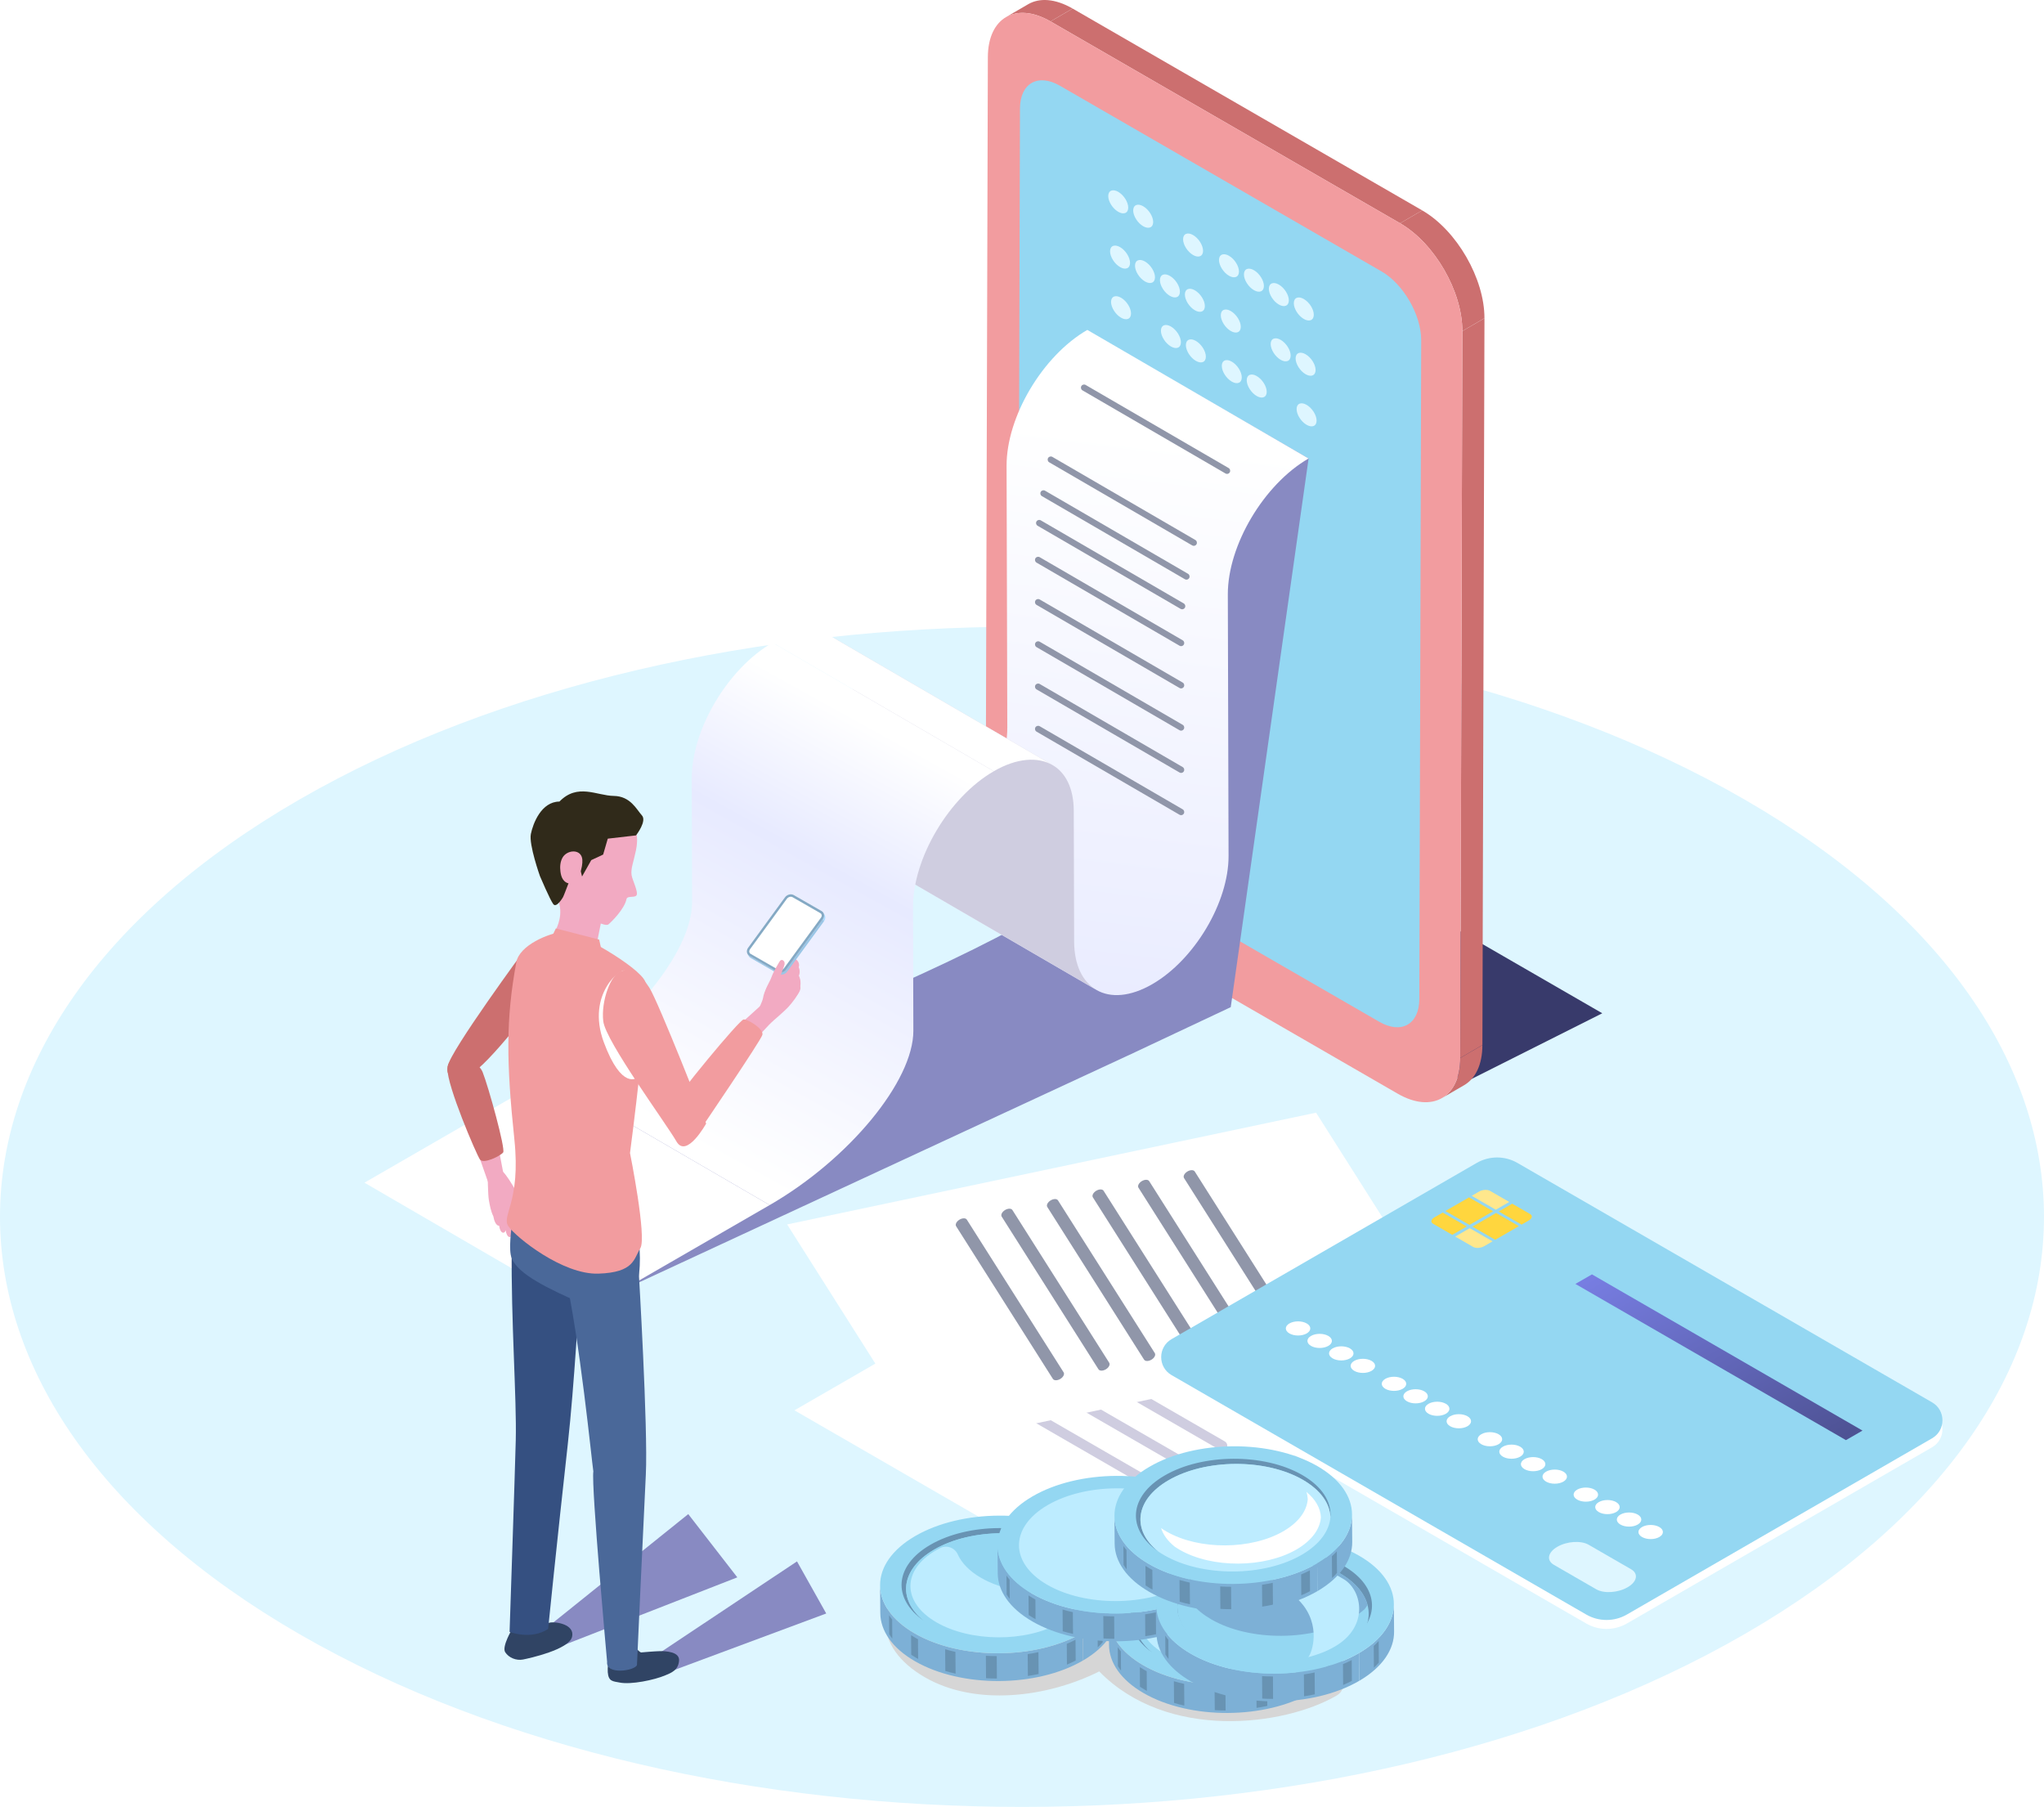 <?xml version="1.0" encoding="UTF-8"?>
<svg xmlns="http://www.w3.org/2000/svg" xmlns:xlink="http://www.w3.org/1999/xlink" viewBox="0 0 1110.89 981.98">
  <defs>
    <style>
      .cls-1 {
        fill: #888ac2;
      }

      .cls-1, .cls-2 {
        mix-blend-mode: multiply;
      }

      .cls-3 {
        fill: #94d7f2;
      }

      .cls-4 {
        fill: #9096a9;
      }

      .cls-5 {
        fill: #ffd63e;
      }

      .cls-6 {
        fill: #f29c9f;
      }

      .cls-7 {
        fill: #aadbff;
      }

      .cls-8 {
        fill: url(#linear-gradient-2);
      }

      .cls-9 {
        fill: #304464;
      }

      .cls-10 {
        mask: url(#mask-1);
      }

      .cls-11 {
        filter: url(#luminosity-invert-3);
      }

      .cls-12 {
        fill: #355081;
      }

      .cls-2 {
        fill: #d6d6d6;
      }

      .cls-13 {
        fill: #fff;
      }

      .cls-14 {
        mask: url(#mask);
      }

      .cls-15 {
        fill: #9ac6e6;
      }

      .cls-16 {
        filter: url(#luminosity-invert-noclip);
      }

      .cls-17 {
        fill: url(#linear-gradient-4);
      }

      .cls-18 {
        mask: url(#mask-2);
      }

      .cls-19 {
        fill: #cfcde0;
      }

      .cls-20 {
        fill: #4a6899;
      }

      .cls-21 {
        fill: url(#linear-gradient-3);
      }

      .cls-22 {
        fill: #383a6b;
      }

      .cls-23 {
        fill: url(#linear-gradient-5);
      }

      .cls-24 {
        fill: #302a1a;
      }

      .cls-25 {
        isolation: isolate;
      }

      .cls-26 {
        fill: #7db0d6;
      }

      .cls-27 {
        fill: #6893b3;
      }

      .cls-28 {
        fill: url(#linear-gradient-7);
      }

      .cls-29 {
        fill: url(#linear-gradient-6);
      }

      .cls-30 {
        fill: #cc6f6f;
      }

      .cls-31 {
        fill: #def6ff;
      }

      .cls-32 {
        fill: #84a9c4;
      }

      .cls-33 {
        filter: url(#luminosity-invert-2);
      }

      .cls-34 {
        filter: url(#luminosity-invert);
      }

      .cls-35 {
        fill: url(#linear-gradient);
      }

      .cls-36 {
        fill: #bdecff;
      }

      .cls-37 {
        fill: #f2aac2;
      }

      .cls-38 {
        mask: url(#mask-3);
      }

      .cls-39 {
        fill: #ffe78c;
      }
    </style>
    <filter id="luminosity-invert-noclip" x="472.3" y="406.14" width="451.44" height="253.22" color-interpolation-filters="sRGB" filterUnits="userSpaceOnUse">
      <feColorMatrix result="cm" values="-1 0 0 0 1 0 -1 0 0 1 0 0 -1 0 1 0 0 0 1 0"/>
      <feFlood flood-color="#fff" result="bg"/>
      <feBlend in="cm" in2="bg"/>
    </filter>
    <linearGradient id="linear-gradient" x1="743.88" y1="454.63" x2="652.15" y2="607.51" gradientUnits="userSpaceOnUse">
      <stop offset=".17" stop-color="#fff"/>
      <stop offset="1" stop-color="#000"/>
    </linearGradient>
    <mask id="mask" x="472.3" y="406.14" width="451.44" height="253.22" maskUnits="userSpaceOnUse">
      <g class="cls-16">
        <polygon class="cls-35" points="923.74 562.55 756.11 659.35 472.3 499.6 652.86 406.14 923.74 562.55"/>
      </g>
    </mask>
    <filter id="luminosity-invert" x="236.54" y="171.55" width="488.22" height="554.01" color-interpolation-filters="sRGB" filterUnits="userSpaceOnUse">
      <feColorMatrix result="cm" values="-1 0 0 0 1 0 -1 0 0 1 0 0 -1 0 1 0 0 0 1 0"/>
    </filter>
    <linearGradient id="linear-gradient-2" x1="321.94" y1="692.47" x2="734.5" y2="293.39" xlink:href="#linear-gradient"/>
    <mask id="mask-1" x="236.54" y="171.55" width="488.22" height="554.01" maskUnits="userSpaceOnUse">
      <g class="cls-34">
        <path class="cls-8" d="M721.07,571.3l-424.22,154.27-60.31-104.1s340.04-113.72,340.17-150.7l9.89-299.22,138.16,70.97-3.52,199.17c-.27,77.27-.16,129.6-.16,129.6Z"/>
      </g>
    </mask>
    <linearGradient id="linear-gradient-3" x1="608.34" y1="235.42" x2="567.93" y2="569.95" gradientUnits="userSpaceOnUse">
      <stop offset="0" stop-color="#fff"/>
      <stop offset="1" stop-color="#e7eaff"/>
    </linearGradient>
    <linearGradient id="linear-gradient-4" x1="484.78" y1="400.61" x2="365.65" y2="615.74" gradientUnits="userSpaceOnUse">
      <stop offset="0" stop-color="#fff"/>
      <stop offset=".32" stop-color="#e7eaff"/>
      <stop offset="1" stop-color="#fff"/>
    </linearGradient>
    <filter id="luminosity-invert-2" x="240.17" y="786.12" width="207.22" height="119.17" color-interpolation-filters="sRGB" filterUnits="userSpaceOnUse">
      <feColorMatrix result="cm" values="-1 0 0 0 1 0 -1 0 0 1 0 0 -1 0 1 0 0 0 1 0"/>
    </filter>
    <linearGradient id="linear-gradient-5" x1="3374.69" y1="4557.21" x2="3276.29" y2="4721.22" gradientTransform="translate(4819.94 4391.31) rotate(-87.28) scale(1 -1)" gradientUnits="userSpaceOnUse">
      <stop offset=".34" stop-color="#fff"/>
      <stop offset=".9" stop-color="#000"/>
    </linearGradient>
    <mask id="mask-2" x="240.17" y="786.12" width="207.22" height="119.17" maskUnits="userSpaceOnUse">
      <g class="cls-33">
        <polygon class="cls-23" points="240.17 858.32 292.44 905.29 447.4 839.91 392.19 786.12 240.17 858.32"/>
      </g>
    </mask>
    <filter id="luminosity-invert-3" x="298.15" y="802.47" width="207.22" height="119.17" color-interpolation-filters="sRGB" filterUnits="userSpaceOnUse">
      <feColorMatrix result="cm" values="-1 0 0 0 1 0 -1 0 0 1 0 0 -1 0 1 0 0 0 1 0"/>
    </filter>
    <linearGradient id="linear-gradient-6" x1="3361.11" y1="4498.52" x2="3262.71" y2="4662.53" xlink:href="#linear-gradient-5"/>
    <mask id="mask-3" x="298.15" y="802.47" width="207.22" height="119.17" maskUnits="userSpaceOnUse">
      <g class="cls-11">
        <polygon class="cls-29" points="298.15 874.67 350.41 921.64 505.37 856.26 450.16 802.47 298.15 874.67"/>
      </g>
    </mask>
    <linearGradient id="linear-gradient-7" x1="1381.21" y1="1840.78" x2="1528.24" y2="1840.78" gradientTransform="translate(1320.28 -1165.21) rotate(30) scale(1.15 1) skewX(-26.56)" gradientUnits="userSpaceOnUse">
      <stop offset="0" stop-color="#787ee3"/>
      <stop offset="1" stop-color="#4e5294"/>
    </linearGradient>
  </defs>
  <g class="cls-25">
    <g id="_レイヤー_2" data-name="レイヤー 2">
      <g id="Layer_1" data-name="Layer 1">
        <g>
          <path class="cls-31" d="M948.2,434.53c216.91,125.24,216.91,328.28,0,453.52-216.91,125.24-568.6,125.24-785.52,0-216.91-125.24-216.91-328.28,0-453.52s568.6-125.24,785.52,0Z"/>
          <g>
            <g>
              <polygon class="cls-13" points="805.42 732.23 648.23 641.48 431.77 766.45 588.96 857.2 805.42 732.23"/>
              <g>
                <path class="cls-19" d="M627.01,809.91c.93,0,1.83-.48,2.33-1.34.74-1.29.3-2.93-.98-3.67l-108.2-62.47c-1.28-.76-2.92-.3-3.67.98-.74,1.29-.3,2.93.98,3.67l108.2,62.47c.42.25.88.36,1.34.36Z"/>
                <path class="cls-19" d="M645.66,799.13c.93,0,1.83-.48,2.33-1.34.74-1.29.3-2.93-.98-3.67l-108.2-62.46c-1.28-.76-2.93-.3-3.67.98-.74,1.29-.3,2.93.98,3.67l108.2,62.46c.42.25.88.36,1.34.36Z"/>
                <path class="cls-19" d="M664.32,788.36c.93,0,1.83-.48,2.33-1.34.74-1.29.3-2.93-.98-3.67l-108.2-62.46c-1.28-.75-2.93-.3-3.67.98-.74,1.29-.3,2.93.98,3.67l108.2,62.46c.42.25.88.36,1.34.36Z"/>
                <path class="cls-19" d="M682.97,777.59c.93,0,1.83-.48,2.33-1.34.74-1.29.3-2.93-.98-3.67l-108.2-62.46c-1.28-.76-2.92-.3-3.67.98-.74,1.29-.3,2.93.98,3.67l108.2,62.46c.42.25.88.36,1.34.36Z"/>
                <path class="cls-19" d="M701.63,766.83c.93,0,1.83-.48,2.33-1.34.74-1.29.3-2.93-.98-3.67l-108.2-62.47c-1.28-.75-2.93-.3-3.67.98-.74,1.29-.3,2.93.98,3.67l108.2,62.47c.42.25.88.36,1.34.36Z"/>
                <path class="cls-19" d="M720.28,756.06c.93,0,1.83-.48,2.33-1.34.74-1.29.3-2.93-.98-3.67l-108.2-62.47c-1.28-.76-2.93-.3-3.67.98-.74,1.29-.3,2.93.98,3.67l108.2,62.47c.42.25.88.36,1.34.36Z"/>
              </g>
            </g>
            <g>
              <polygon class="cls-13" points="791.67 725.22 715.27 604.69 427.8 665.43 504.2 785.96 791.67 725.22"/>
              <g>
                <path class="cls-4" d="M573.2,750.03c.84.23,2.01,0,3.09-.65,1.61-.99,2.41-2.58,1.78-3.57l-52.59-82.96c-.61-1-2.43-.99-4.05,0-1.61.99-2.41,2.58-1.78,3.57l52.59,82.96c.2.33.54.54.95.65Z"/>
                <path class="cls-4" d="M597.97,744.8c.84.23,2.01,0,3.09-.65,1.61-.99,2.41-2.58,1.78-3.57l-52.59-82.96c-.61-.99-2.43-.99-4.05,0-1.61.99-2.41,2.58-1.78,3.57l52.59,82.96c.2.33.54.54.95.65Z"/>
                <path class="cls-4" d="M622.75,739.56c.84.23,2.01,0,3.09-.65,1.61-.99,2.41-2.58,1.78-3.57l-52.59-82.96c-.61-1-2.43-.99-4.05,0-1.61.99-2.41,2.58-1.78,3.57l52.59,82.96c.2.33.54.54.95.65Z"/>
                <path class="cls-4" d="M647.52,734.33c.84.23,2.01,0,3.09-.65,1.61-.99,2.41-2.58,1.78-3.57l-52.59-82.96c-.61-.99-2.43-.99-4.05,0-1.61.99-2.41,2.58-1.78,3.57l52.59,82.96c.2.33.54.54.95.65Z"/>
                <path class="cls-4" d="M672.3,729.09c.84.23,2.01,0,3.09-.65,1.61-.99,2.41-2.58,1.78-3.57l-52.59-82.96c-.61-.99-2.43-.99-4.05,0-1.61.99-2.41,2.58-1.78,3.57l52.59,82.96c.2.33.54.54.95.65Z"/>
                <path class="cls-4" d="M697.07,723.86c.84.23,2.01,0,3.09-.65,1.61-.99,2.41-2.58,1.78-3.57l-52.59-82.96c-.61-1-2.43-.99-4.05,0-1.61.99-2.41,2.58-1.78,3.57l52.59,82.96c.2.33.54.54.95.65Z"/>
              </g>
            </g>
          </g>
          <g>
            <g class="cls-14">
              <polygon class="cls-22" points="870.82 550.67 796.46 588.04 565.08 457.79 649.98 423.16 870.82 550.67"/>
            </g>
            <g>
              <g>
                <g>
                  <path class="cls-30" d="M795.77,589.73l-12.02,6.99c6.09-3.54,9.87-11.07,9.9-21.78l12.02-6.99c-.03,10.71-3.81,18.24-9.9,21.78Z"/>
                  <path class="cls-30" d="M546.79,9.28l12.02-6.99c6.17-3.59,14.72-3.08,24.15,2.36l-12.02,6.99c-9.43-5.44-17.98-5.95-24.15-2.36Z"/>
                  <polygon class="cls-30" points="794.76 179.93 806.79 172.94 805.67 567.95 793.64 574.94 794.76 179.93"/>
                  <polygon class="cls-30" points="570.94 11.64 582.96 4.65 772.96 114.34 760.93 121.33 570.94 11.64"/>
                  <path class="cls-30" d="M760.93,121.33l12.02-6.99c18.76,10.83,33.89,37.07,33.83,58.6l-12.02,6.99c.06-21.53-15.07-47.77-33.83-58.6Z"/>
                  <path class="cls-6" d="M760.93,121.33c18.76,10.83,33.89,37.07,33.83,58.6l-1.12,395.01c-.06,21.55-15.3,30.24-34.05,19.41l-106.41-61.44-83.58-48.26c-18.74-10.82-33.89-37.05-33.83-58.6l1.12-395.01c.06-21.53,15.32-30.22,34.05-19.41l189.99,109.69Z"/>
                </g>
                <path class="cls-3" d="M750.77,147.45c11.98,6.92,21.67,23.69,21.63,37.44l-1.01,358.03c-.04,13.74-9.79,19.3-21.77,12.38l-174.68-100.85c-11.98-6.92-21.64-23.68-21.61-37.42l1.01-358.03c.04-13.74,9.77-19.31,21.75-12.39l174.68,100.85Z"/>
              </g>
              <g class="cls-10">
                <path class="cls-1" d="M613.37,573.47l-293.95,136.39-58.8-84.09s332.58-119.94,332.7-155.15l2.03-288.34,115.86,66.89-42.31,298.17-55.52,26.14Z"/>
              </g>
              <g>
                <g>
                  <path class="cls-21" d="M711.2,249.17l-120.25-69.88c-24.29,14.02-43.97,47.17-43.89,73.89l.2,71.05.2,71.07h0c.07,25.18-18.54,56.44-41.48,69.69-11.9,6.87-22.66,7.57-30.27,3.15l120.25,69.88c7.61,4.42,18.37,3.72,30.27-3.15,22.94-13.24,41.55-44.5,41.48-69.69l-.2-71.07-.2-71.05c-.08-26.71,19.6-59.86,43.89-73.89Z"/>
                  <path class="cls-19" d="M583.78,511.67l-.2-71.07c-.03-12.13-4.4-20.67-11.47-24.78l-120.25-69.88c7.08,4.11,11.44,12.65,11.47,24.78l.2,71.07c.04,12.89,4.67,21.97,12.18,26.33l120.25,69.88c-7.51-4.36-12.14-13.44-12.18-26.33Z"/>
                  <g>
                    <path class="cls-13" d="M451.86,345.94l120.25,69.88c-8.06-4.68-19.43-3.95-31.99,3.3l-120.25-69.88c12.56-7.25,23.93-7.99,31.99-3.3Z"/>
                    <path class="cls-17" d="M540.12,419.13l-120.25-69.88c-24.29,14.02-43.99,47.16-43.91,73.87l.19,67.14c.08,27.34-34.96,69.86-78.09,94.76l120.25,69.88c43.14-24.9,78.17-67.42,78.09-94.76l-.19-67.14c-.08-26.71,19.62-59.85,43.91-73.87Z"/>
                    <polygon class="cls-13" points="318.33 712.62 198.08 642.74 298.06 585.02 418.3 654.9 318.33 712.62"/>
                  </g>
                </g>
                <g>
                  <path class="cls-4" d="M666.89,257.54c-.29,0-.59-.07-.86-.23l-77.71-45.16c-.82-.47-1.09-1.52-.62-2.33.47-.82,1.52-1.09,2.33-.62l77.71,45.16c.82.47,1.09,1.52.62,2.33-.32.54-.89.85-1.48.85Z"/>
                  <path class="cls-4" d="M648.81,296.64c-.29,0-.59-.08-.86-.23l-77.71-45.16c-.82-.47-1.09-1.52-.62-2.33.47-.82,1.52-1.09,2.33-.62l77.71,45.16c.82.47,1.09,1.52.62,2.33-.32.55-.89.85-1.48.85Z"/>
                  <path class="cls-4" d="M644.83,315.01c-.29,0-.59-.08-.86-.23l-77.71-45.16c-.82-.47-1.09-1.52-.62-2.33.47-.82,1.52-1.09,2.33-.62l77.71,45.16c.82.47,1.09,1.52.62,2.33-.32.54-.89.85-1.48.85Z"/>
                  <path class="cls-4" d="M642.5,331.12c-.29,0-.59-.08-.86-.23l-77.71-45.16c-.82-.47-1.09-1.52-.62-2.33.47-.82,1.52-1.09,2.33-.62l77.71,45.16c.82.47,1.09,1.52.62,2.33-.32.54-.89.85-1.48.85Z"/>
                  <path class="cls-4" d="M641.92,351.15c-.29,0-.59-.07-.86-.23l-77.71-45.16c-.82-.47-1.09-1.52-.62-2.33.47-.82,1.52-1.09,2.33-.62l77.71,45.16c.82.47,1.09,1.52.62,2.33-.32.55-.89.85-1.48.85Z"/>
                  <path class="cls-4" d="M641.92,374.12c-.29,0-.59-.07-.86-.23l-77.71-45.16c-.82-.47-1.09-1.52-.62-2.33.47-.82,1.52-1.09,2.33-.62l77.71,45.16c.82.47,1.09,1.52.62,2.33-.32.55-.89.85-1.48.85Z"/>
                  <path class="cls-4" d="M641.92,420.05c-.29,0-.59-.07-.86-.23l-77.71-45.16c-.82-.47-1.09-1.52-.62-2.33.47-.82,1.52-1.09,2.33-.62l77.71,45.16c.82.47,1.09,1.52.62,2.33-.32.55-.89.85-1.48.85Z"/>
                  <path class="cls-4" d="M641.92,397.08c-.29,0-.59-.07-.86-.23l-77.71-45.16c-.82-.47-1.09-1.52-.62-2.33.47-.82,1.52-1.09,2.33-.62l77.71,45.16c.82.47,1.09,1.52.62,2.33-.32.54-.89.85-1.48.85Z"/>
                  <path class="cls-4" d="M641.92,443.01c-.29,0-.59-.08-.86-.23l-77.71-45.16c-.82-.47-1.09-1.52-.62-2.33.47-.82,1.52-1.09,2.33-.62l77.71,45.16c.82.47,1.09,1.52.62,2.33-.32.55-.89.85-1.48.85Z"/>
                </g>
              </g>
              <g>
                <g>
                  <g>
                    <path class="cls-31" d="M674.89,205.1c0,3-2.43,4.02-5.43,2.29-3-1.73-5.43-5.56-5.43-8.56s2.43-4.02,5.43-2.29c3,1.73,5.43,5.56,5.43,8.56Z"/>
                    <path class="cls-31" d="M688.44,212.93c0,3-2.43,4.02-5.43,2.29-3-1.73-5.43-5.56-5.43-8.56s2.43-4.02,5.43-2.29c3,1.73,5.43,5.56,5.43,8.56Z"/>
                    <path class="cls-31" d="M715.55,228.58c0,3-2.43,4.02-5.43,2.29-3-1.73-5.43-5.56-5.43-8.56s2.43-4.02,5.43-2.29c3,1.73,5.43,5.56,5.43,8.56Z"/>
                  </g>
                  <g>
                    <path class="cls-31" d="M614.7,170.36c0,3-2.43,4.02-5.43,2.29-3-1.73-5.43-5.56-5.43-8.56s2.43-4.02,5.43-2.29c3,1.73,5.43,5.56,5.43,8.56Z"/>
                    <path class="cls-31" d="M641.81,186.01c0,3-2.43,4.02-5.43,2.29-3-1.73-5.43-5.56-5.43-8.56s2.43-4.02,5.43-2.29c3,1.73,5.43,5.56,5.43,8.56Z"/>
                    <path class="cls-31" d="M655.37,193.83c0,3-2.43,4.02-5.43,2.29-3-1.73-5.43-5.56-5.43-8.56s2.43-4.02,5.43-2.29c3,1.73,5.43,5.56,5.43,8.56Z"/>
                  </g>
                </g>
                <g>
                  <g>
                    <path class="cls-31" d="M674.35,177.6c0,3-2.43,4.02-5.43,2.29s-5.43-5.56-5.43-8.56,2.43-4.02,5.43-2.29,5.43,5.56,5.43,8.56Z"/>
                    <path class="cls-31" d="M701.46,193.25c0,3-2.43,4.02-5.43,2.29-3-1.73-5.43-5.56-5.43-8.56s2.43-4.02,5.43-2.29c3,1.73,5.43,5.56,5.43,8.56Z"/>
                    <path class="cls-31" d="M715.01,201.08c0,3-2.43,4.02-5.43,2.29-3-1.73-5.43-5.56-5.43-8.56s2.43-4.02,5.43-2.29c3,1.73,5.43,5.56,5.43,8.56Z"/>
                  </g>
                  <g>
                    <path class="cls-31" d="M614.17,142.86c0,3-2.43,4.02-5.43,2.29-3-1.73-5.43-5.56-5.43-8.56s2.43-4.02,5.43-2.29c3,1.73,5.43,5.56,5.43,8.56Z"/>
                    <path class="cls-31" d="M627.72,150.68c0,3-2.43,4.02-5.43,2.29-3-1.73-5.43-5.56-5.43-8.56s2.43-4.02,5.43-2.29c3,1.73,5.43,5.56,5.43,8.56Z"/>
                    <path class="cls-31" d="M641.27,158.51c0,3-2.43,4.02-5.43,2.29-3-1.73-5.43-5.56-5.43-8.56s2.43-4.02,5.43-2.29c3,1.73,5.43,5.56,5.43,8.56Z"/>
                    <path class="cls-31" d="M654.83,166.33c0,3-2.43,4.02-5.43,2.29-3-1.73-5.43-5.56-5.43-8.56s2.43-4.02,5.43-2.29c3,1.73,5.43,5.56,5.43,8.56Z"/>
                  </g>
                </g>
                <g>
                  <g>
                    <path class="cls-31" d="M673.37,147.57c0,3-2.43,4.02-5.43,2.29-3-1.73-5.43-5.56-5.43-8.56s2.43-4.02,5.43-2.29c3,1.73,5.43,5.56,5.43,8.56Z"/>
                    <path class="cls-31" d="M686.92,155.4c0,3-2.43,4.02-5.43,2.29-3-1.73-5.43-5.56-5.43-8.56s2.43-4.02,5.43-2.29c3,1.73,5.43,5.56,5.43,8.56Z"/>
                    <path class="cls-31" d="M700.47,163.22c0,3-2.43,4.02-5.43,2.29s-5.43-5.56-5.43-8.56,2.43-4.02,5.43-2.29c3,1.73,5.43,5.56,5.43,8.56Z"/>
                    <path class="cls-31" d="M714.03,171.05c0,3-2.43,4.02-5.43,2.29-3-1.73-5.43-5.56-5.43-8.56s2.43-4.02,5.43-2.29c3,1.73,5.43,5.56,5.43,8.56Z"/>
                  </g>
                  <g>
                    <path class="cls-31" d="M613.18,112.82c0,3-2.43,4.02-5.43,2.29-3-1.73-5.43-5.56-5.43-8.56s2.43-4.02,5.43-2.29c3,1.73,5.43,5.56,5.43,8.56Z"/>
                    <path class="cls-31" d="M626.74,120.65c0,3-2.43,4.02-5.43,2.29-3-1.73-5.43-5.56-5.43-8.56s2.43-4.02,5.43-2.29c3,1.73,5.43,5.56,5.43,8.56Z"/>
                    <path class="cls-31" d="M653.85,136.3c0,3-2.43,4.02-5.43,2.29-3-1.73-5.43-5.56-5.43-8.56s2.43-4.02,5.43-2.29c3,1.73,5.43,5.56,5.43,8.56Z"/>
                  </g>
                </g>
              </g>
            </g>
          </g>
          <g>
            <g class="cls-18">
              <polygon class="cls-1" points="300.51 881.92 291.49 899.85 400.72 857.22 374.06 822.85 300.51 881.92"/>
            </g>
            <g class="cls-38">
              <polygon class="cls-1" points="358.48 898.28 360.25 909.89 449.05 876.86 433.16 848.55 358.48 898.28"/>
            </g>
            <g>
              <g>
                <g>
                  <path class="cls-37" d="M265.11,638.2c.43-3.37,4.8-2.73,7.17-2.14,2.49.62,10.31,14.69,11.06,16.95,1.01,3.06,1.45,6.28,1.9,9.47.07.48.13,1.01-.12,1.43-.43.75-1.59.73-2.26.19-.09-.08-.18-.16-.26-.25.16,3.95-.28,9.08-.44,10.12-.33,2.2-2.75,2.38-3.61-1.2-.1-.44-.2-.96-.28-1.54-.28.69-.72,1.12-1.41,1.06-1.12-.28-1.77-1.86-2.03-3.71-.26.86-.73,1.42-1.51,1.35-1.14-.29-1.8-1.93-2.05-3.83-.06.01-.11.03-.18.03-1.49-.08-2.58-2.7-2.97-5.13-1.37-2.76-1.92-5.88-2.45-8.93-.47-2.69-.65-13.35-.58-13.88Z"/>
                  <path class="cls-37" d="M258.42,622.93l7.27,20.71c4.16.2,5.03-.33,8.46-2.99l-3.09-16.13-12.64-1.59Z"/>
                  <path class="cls-30" d="M262.35,582.76c3.15,7.95,12.5,41.73,11.11,43.55-1.39,1.82-10.74,6.54-12.64,3.78-1.9-2.75-17.97-40.11-17.63-49.38s16.02-5.9,19.16,2.05Z"/>
                </g>
                <path class="cls-30" d="M296.06,537.65c-5.03,7.7-35.67,47.38-41.78,46.13-6.11-1.25-12.25,3.92-10.95-4.33,1.3-8.25,42.15-63.76,42.15-63.76,0,0,13.5-1.56,19.17,3.45,5.67,5.02-3.56,10.8-8.59,18.5Z"/>
              </g>
              <g>
                <g>
                  <path class="cls-9" d="M298.71,881.85c-2.6.61-5.09,1.6-7.57,2.59-.21.08-12.78.85-12.78.85,0,0-5.72,9.53-3.81,12.58s6.07,4.73,9.72,4c3.54-.71,24.91-5.39,26.63-12.28,1.72-6.89-9.13-8.47-12.19-7.75Z"/>
                  <path class="cls-12" d="M278.12,678.56c-.43,38.96,2.73,81.5,2.19,104.11-.38,15.96-3.36,104.21-3.36,104.21,0,0,11.75,4.53,20.95-1.63,0,0,4.74-46.91,10.7-100.52,3.6-32.4,5.98-78.23,6.97-88.35.56-5.75-.51-14.21-2.5-23.26-5.71-26-34.73-14.58-34.95,5.44Z"/>
                </g>
                <g>
                  <path class="cls-9" d="M358.34,897.34c-2.2.03-9.03.6-10,.7-2.04-1.11-3.09-3.01-3.56-5.14-1.08-4.86-11.52.32-11.88,7.05-2.58,1.41-2.73,6.83-2.59,8.77.39,5.22,2.84,4.95,6.57,5.69,6.02,1.2,18.68-1.36,24.8-3.98,2.87-1.23,6.98-2.6,7.38-7.96.36-4.82-7.06-5.2-10.73-5.15Z"/>
                  <path class="cls-20" d="M306.88,691.48c8.31,36.59,14.66,102.19,15.6,108.16-1.23,7.86,7.48,103.5,7.48,103.5-.81,7.26,14.99,4.91,16.22,1.75,0,0,3.56-78.63,4.82-103.48,1.26-24.85-3.9-111.15-3.9-111.15,0,0-41.6-4.84-40.22,1.22Z"/>
                </g>
                <path class="cls-20" d="M278.12,683.86c3.66,8.62,18.6,16.06,40.96,25.81,0,0,25.56,4.18,28.25-17.62,2.68-21.8-7.21-46.61-7.21-46.61l-56.76-6.5s-8.89,36.3-5.23,44.92Z"/>
              </g>
              <g>
                <path class="cls-6" d="M280.61,522.92c1.72-9.21,17.44-15.8,25.84-16.66,6.73-.7,41.3,19.38,44.23,27.24,2.93,7.86-8.28,93.13-8.28,93.13,0,0,9.23,45.92,5.61,51.72-3.62,5.8-3.22,13.16-22.75,13.82-19.53.66-44.96-19.92-48.95-25.72-3.99-5.8,6.83-13.03,3.25-47.18-4.37-41.69-4.69-65.57,1.06-96.34Z"/>
                <g>
                  <g>
                    <path class="cls-37" d="M302.67,513.89s18.5,4.14,20.98,2.41l5.85-29.23-25.11-19.6s-2.01,16.77-.29,24.28c1.72,7.51-2.43,14.25-2.43,14.25l1,7.9Z"/>
                    <path class="cls-37" d="M343.25,475.52c-.48-3.67,1.05-6.91,2.39-13.42,1.33-6.5.9-12.48-5.32-19.77-6.23-7.29-21.91-7.77-31.18-5.34-8.06,2.12-18.47,7.11-11.61,31.61.88,3.16,6.84,3.53,10.64,9.36.67,1.03.8,8.6,2.87,13.66,2.07,5.06,8.58,7.14,8.58,7.14,0,0,9.28,5.03,11.01,3.64,1.73-1.4,8.78-8.39,9.87-13.8.39-1.93,4.37-.58,5.4-1.98,1.24-1.69-2.31-8.51-2.65-11.1Z"/>
                  </g>
                  <path class="cls-24" d="M345.59,454.01l-15.17,1.75c-.06,0-.11.05-.13.11l-2.46,8.47s-.04.08-.08.1l-6.35,2.97s-.05.04-.07.06l-4.99,8.87-2.14-8.74s-2.45,5.22-4.49,10.5c-.91,2.36-3.37,8.91-3.7,9.44-.02.04-3.52,6.12-5.29,3.84-1.76-2.28-7.26-15.24-7.26-15.24,0,0-6.1-17.14-4.94-22.89,1.16-5.74,5.67-17.54,15.47-17.63.03,0,.07-.02.1-.04,9.85-10.1,20.26-3.16,29.5-3.03,9.1.12,12.41,7.44,15.28,10.57,2.78,3.03-2.82,10.39-3.19,10.87-.03.03-.04.03-.08.03Z"/>
                  <path class="cls-37" d="M305.71,466.12c-1.28,2.27-1.45,5.02-1.11,7.6.2,1.52.57,3.06,1.44,4.31.88,1.26,2.34,2.19,3.86,2.09,4.71-.29,6.93-9.16,6.59-12.98-.53-5.95-8.26-5.48-10.79-1.02Z"/>
                </g>
                <path class="cls-6" d="M297.27,514.47s-.06,8.39,8.54,10.69c7.32,1.96,23.57,2.35,23.57,2.35l-3.74-16.88-23.54-6.06-4.83,9.9Z"/>
              </g>
              <g>
                <path class="cls-13" d="M346.3,585.65l-6.49-57.99c-1.64-2.44-21.43,12.26-11.67,38.69,9.77,26.43,18.15,19.3,18.15,19.3Z"/>
                <g>
                  <path class="cls-6" d="M352.93,536.79c4.97,7.77,30.85,73.81,30.85,73.81,0,0-10.66,19.32-16.16,9.69-5.51-9.63-38.44-54.34-39.75-65.28-1.31-10.93,4.13-25.8,9.84-27.32s10.26,1.33,15.23,9.1Z"/>
                  <g>
                    <g>
                      <path class="cls-37" d="M416.81,536.76c2.19-3.59,6.29-7.71,9.01-8.26s6.11-1.11,7.18.04c2.37,2.56,2.56,6.57,1.38,9.85-1.17,3.28-3.48,6.01-5.75,8.66-1.78,2.08-9.89,9.05-10.34,9.34-2.88,1.82-5.18-1.95-6.24-4.16-1.11-2.32,2.26-7.34,2.65-9.84.31-1.99,1.05-3.92,2.1-5.63Z"/>
                      <path class="cls-37" d="M430.77,521.32c1.91-1.15,4.96,2.46,2.74,5.41-2.04,2.71-5.5,5.71-7.1,5.71-2.24-.31-2.93-.91-2.64-1.94.69-2.51,5.65-8.36,7-9.18Z"/>
                      <path class="cls-37" d="M434.13,525.74c.83,1.72.79,5.06-1.7,6.68-2.51,1.63-4.79,1.86-2.98-1.99.83-1.08,3.13-6.93,4.68-4.69Z"/>
                      <path class="cls-37" d="M434.13,530.77c.83,1.72,1.23,4.27-1.26,5.89-2.51,1.63-4.79,1.86-2.98-1.99.83-1.08,2.69-6.14,4.24-3.9Z"/>
                      <path class="cls-37" d="M434.76,535.92c1.02,1.37-.85,4.47-2.76,6.32-1.92,1.86-3.88,2.46-2.96-1.23.54-1.09,3.97-6.78,5.72-5.08Z"/>
                    </g>
                    <path class="cls-37" d="M409.73,565.76l10.67-11.42c-2.51-3.34-2.79-6.84-7.04-7.79l-13.55,12.27,9.92,6.94Z"/>
                    <path class="cls-6" d="M363.68,602.97c4.12-7.52,38.21-48.86,40.51-48.96s11.07,5.17,10.16,8.4c-.91,3.23-34.44,52.55-34.44,52.55,0,0-20.35-4.47-16.23-11.99Z"/>
                    <g>
                      <g>
                        <g>
                          <path class="cls-7" d="M447.52,496.11l.65,1.11c.58.99.52,2.29-.3,3.41l-.65-1.11c.82-1.12.88-2.42.3-3.41Z"/>
                          <polygon class="cls-15" points="427.2 526.92 427.86 528.02 447.87 500.62 447.22 499.52 427.2 526.92"/>
                          <path class="cls-15" d="M406.3,518.5c.23.4.57.74,1.01.99h0s15.02,8.63,15.02,8.63c1.56.9,3.74.35,4.87-1.2l.65,1.11c-1.13,1.55-3.31,2.1-4.87,1.2l-15.02-8.63h0c-.44-.25-.78-.59-1.01-.99l-.65-1.11Z"/>
                        </g>
                        <path class="cls-32" d="M406.59,515.07c-1.13,1.55-.8,3.54.73,4.42l15.02,8.63c1.56.9,3.74.35,4.87-1.2l20.02-27.4c1.15-1.58.8-3.54-.76-4.43l-15.02-8.63c-1.53-.88-3.69-.36-4.84,1.22l-20.02,27.4Z"/>
                      </g>
                      <path class="cls-13" d="M424,527.24c.83,0,1.65-.42,2.14-1.09l20.02-27.4c.36-.49.5-1.04.39-1.53-.09-.42-.35-.77-.75-.99l-15.02-8.63c-.29-.17-.63-.25-1-.25-.82,0-1.64.42-2.14,1.11l-20.01,27.4c-.35.48-.49,1.05-.39,1.55.06.29.23.69.71.97l15.02,8.63c.29.17.64.26,1.02.26Z"/>
                    </g>
                    <path class="cls-37" d="M419.11,531.46c1.11-3.04,2.76-5.84,4.4-8.63.25-.42.53-.87.98-1.05.8-.32,1.7.41,1.89,1.26.19.84-.12,1.7-.42,2.51-1.61,4.28-3.21,8.56-4.82,12.84-.31.83-.79,2.12-1.84,2.18-.93.05-3.42.59-3.54-.18-.4-2.41,2.54-6.68,3.36-8.92Z"/>
                  </g>
                </g>
              </g>
            </g>
          </g>
          <g>
            <g>
              <path class="cls-13" d="M1050.06,786.53l-165.85,95.76c-6.85,3.95-15.29,3.95-22.13,0l-225.35-130.11c-7.52-4.34-7.52-15.2,0-19.55l165.85-95.76c6.85-3.95,15.29-3.95,22.13,0l225.35,130.11c7.52,4.34,7.52,15.2,0,19.55Z"/>
              <path class="cls-3" d="M1050.06,781.66l-165.85,95.76c-6.85,3.95-15.29,3.95-22.13,0l-225.35-130.11c-7.52-4.34-7.52-15.2,0-19.55l165.85-95.76c6.85-3.95,15.29-3.95,22.13,0l225.35,130.11c7.52,4.34,7.52,15.2,0,19.55Z"/>
            </g>
            <g>
              <path class="cls-5" d="M826.95,665.52l3.97-2.29c1.84-1.06,2.14-2.61.67-3.46l-9.73-5.62-7.3,4.22,12.4,7.16Z"/>
              <polygon class="cls-5" points="800.24 666.62 812.64 673.78 825.49 666.36 813.1 659.2 800.24 666.62"/>
              <path class="cls-39" d="M798.79,667.46l-7.89,4.56,9.73,5.62c1.47.85,4.16.68,6-.39l4.55-2.63-12.4-7.16Z"/>
              <path class="cls-39" d="M820.25,653.21l-10.42-6.02c-1.47-.85-4.16-.68-6,.39l-3.97,2.29,13.09,7.56,7.3-4.22Z"/>
              <polygon class="cls-5" points="811.49 658.27 798.4 650.72 785.55 658.14 798.64 665.69 811.49 658.27"/>
              <path class="cls-5" d="M784.09,658.98l-4.55,2.63c-1.84,1.06-2.14,2.61-.67,3.46l10.42,6.02,7.89-4.56-13.09-7.56Z"/>
            </g>
            <polygon class="cls-28" points="1003.25 782.65 856.21 697.76 865.21 692.57 1012.24 777.46 1003.25 782.65"/>
            <path class="cls-31" d="M867.57,863.72l-23.06-13.31c-4.17-2.41-3.32-6.8,1.9-9.81h0c5.22-3.01,12.82-3.5,16.99-1.1l23.06,13.31c4.17,2.41,3.32,6.8-1.9,9.81h0c-5.22,3.01-12.82,3.5-16.99,1.1Z"/>
            <g>
              <g>
                <path class="cls-13" d="M866.59,814.97c-2.6,1.5-6.8,1.5-9.4,0s-2.6-3.93,0-5.43,6.8-1.5,9.4,0,2.6,3.93,0,5.43Z"/>
                <path class="cls-13" d="M878.33,821.75c-2.6,1.5-6.8,1.5-9.4,0s-2.6-3.93,0-5.43,6.8-1.5,9.4,0,2.6,3.93,0,5.43Z"/>
                <path class="cls-13" d="M890.08,828.53c-2.6,1.5-6.8,1.5-9.4,0-2.6-1.5-2.6-3.93,0-5.43,2.6-1.5,6.8-1.5,9.4,0,2.6,1.5,2.6,3.93,0,5.43Z"/>
                <path class="cls-13" d="M901.82,835.3c-2.6,1.5-6.8,1.5-9.4,0-2.6-1.5-2.6-3.93,0-5.43,2.6-1.5,6.8-1.5,9.4,0,2.6,1.5,2.6,3.93,0,5.43Z"/>
              </g>
              <g>
                <path class="cls-13" d="M814.46,784.87c-2.6,1.5-6.8,1.5-9.4,0s-2.6-3.93,0-5.43,6.8-1.5,9.4,0c2.6,1.5,2.6,3.93,0,5.43Z"/>
                <path class="cls-13" d="M826.2,791.64c-2.6,1.5-6.8,1.5-9.4,0-2.6-1.5-2.6-3.93,0-5.43,2.6-1.5,6.8-1.5,9.4,0,2.6,1.5,2.6,3.93,0,5.43Z"/>
                <path class="cls-13" d="M837.94,798.42c-2.6,1.5-6.8,1.5-9.4,0-2.6-1.5-2.6-3.93,0-5.43,2.6-1.5,6.8-1.5,9.4,0,2.6,1.5,2.6,3.93,0,5.43Z"/>
                <path class="cls-13" d="M849.68,805.2c-2.6,1.5-6.8,1.5-9.4,0s-2.6-3.93,0-5.43,6.8-1.5,9.4,0,2.6,3.93,0,5.43Z"/>
              </g>
              <g>
                <path class="cls-13" d="M762.32,754.76c-2.6,1.5-6.8,1.5-9.4,0-2.6-1.5-2.6-3.93,0-5.43,2.6-1.5,6.8-1.5,9.4,0,2.6,1.5,2.6,3.93,0,5.43Z"/>
                <path class="cls-13" d="M774.06,761.54c-2.6,1.5-6.8,1.5-9.4,0s-2.6-3.93,0-5.43c2.6-1.5,6.8-1.5,9.4,0,2.6,1.5,2.6,3.93,0,5.43Z"/>
                <path class="cls-13" d="M785.8,768.32c-2.6,1.5-6.8,1.5-9.4,0-2.6-1.5-2.6-3.93,0-5.43,2.6-1.5,6.8-1.5,9.4,0,2.6,1.5,2.6,3.93,0,5.43Z"/>
                <path class="cls-13" d="M797.55,775.1c-2.6,1.5-6.8,1.5-9.4,0-2.6-1.5-2.6-3.93,0-5.43,2.6-1.5,6.8-1.5,9.4,0,2.6,1.5,2.6,3.93,0,5.43Z"/>
              </g>
              <g>
                <path class="cls-13" d="M710.18,724.66c-2.6,1.5-6.8,1.5-9.4,0-2.6-1.5-2.6-3.93,0-5.43,2.6-1.5,6.8-1.5,9.4,0s2.6,3.93,0,5.43Z"/>
                <path class="cls-13" d="M721.92,731.44c-2.6,1.5-6.8,1.5-9.4,0-2.6-1.5-2.6-3.93,0-5.43,2.6-1.5,6.8-1.5,9.4,0s2.6,3.93,0,5.43Z"/>
                <path class="cls-13" d="M733.67,738.22c-2.6,1.5-6.8,1.5-9.4,0-2.6-1.5-2.6-3.93,0-5.43,2.6-1.5,6.8-1.5,9.4,0,2.6,1.5,2.6,3.93,0,5.43Z"/>
                <path class="cls-13" d="M745.41,745c-2.6,1.5-6.8,1.5-9.4,0-2.6-1.5-2.6-3.93,0-5.43,2.6-1.5,6.8-1.5,9.4,0,2.6,1.5,2.6,3.93,0,5.43Z"/>
              </g>
            </g>
          </g>
          <g>
            <path class="cls-2" d="M626.05,818.9c-28.54-16.47-94.88,16.49-123.41,32.96-28.54,16.48-28.54,43.19,0,59.66,27.28,15.75,66.06,11.19,94.77-3.17,37.06,37.82,100.35,29.69,128.89,13.21,26.73-15.43-95.94-100.18-100.25-102.67Z"/>
            <g>
              <g>
                <g>
                  <path class="cls-26" d="M607.44,860.58l.12,15.09c.07,9.63-6.24,19.32-18.93,26.73l-.12-15.09c12.69-7.41,19-17.09,18.93-26.73Z"/>
                  <path class="cls-26" d="M478.43,876.67l-.12-15.09c.07,9.51,6.37,18.97,18.89,26.16,25.2,14.48,66.08,14.29,91.3-.43l.12,15.09c-25.22,14.73-66.1,14.92-91.3.43-12.52-7.19-18.81-16.66-18.89-26.16Z"/>
                  <g>
                    <path class="cls-27" d="M599.19,880.75c-.82.91-1.71,1.81-2.68,2.68l.09,11.84c.97-.9,1.87-1.83,2.68-2.78l-.09-11.74Z"/>
                    <path class="cls-27" d="M579.78,893.33l.09,11.3c1.64-.67,3.23-1.41,4.75-2.22l-.09-11.3c-1.52.8-3.11,1.54-4.75,2.22Z"/>
                    <path class="cls-27" d="M558.54,898.93l.09,11.88c1.97-.29,3.92-.65,5.84-1.07l-.09-11.88c-1.91.43-3.86.79-5.84,1.07Z"/>
                    <path class="cls-27" d="M541.62,900.02c-1.94,0-3.89-.06-5.81-.18l.09,12.19c1.93.12,3.88.18,5.82.18h.08l-.09-12.19h-.09Z"/>
                    <path class="cls-27" d="M513.68,896.31h0l.09,11.8c1.82.55,3.68,1.03,5.58,1.43l-.09-11.8c-1.9-.41-3.76-.89-5.58-1.44Z"/>
                    <path class="cls-27" d="M497.41,890.04c-.77-.45-1.52-.91-2.24-1.38l.08,10.65c.79.53,1.64,1.06,2.51,1.56.4.23.81.46,1.23.68l-.08-10.69c-.51-.27-1.01-.54-1.5-.83Z"/>
                    <path class="cls-27" d="M483.2,877.84l.08,10.26c.49.82,1.06,1.63,1.68,2.43l-.08-10.43c-.62-.74-1.18-1.49-1.68-2.26Z"/>
                  </g>
                </g>
                <g>
                  <path class="cls-3" d="M588.51,887.31c-25.22,14.73-66.1,14.92-91.3.43-25.2-14.48-25.18-38.15.04-52.88s66.1-14.94,91.3-.45c25.2,14.48,25.18,38.17-.04,52.9Z"/>
                  <path class="cls-3" d="M580.26,882.57c-20.66,12.06-54.15,12.22-74.8.36-20.64-11.86-20.63-31.25.03-43.32,20.66-12.06,54.15-12.24,74.8-.37,20.64,11.86,20.63,31.27-.03,43.33Z"/>
                  <path class="cls-27" d="M580.63,841.84c-20.17-11.59-52.87-11.43-73.05.36-18.12,10.58-19.97,26.95-5.57,38.56-17.13-11.99-15.95-29.81,3.49-41.15,20.64-12.06,54.15-12.23,74.79-.38,10.89,6.26,10.06,8.21.34,2.62Z"/>
                  <path class="cls-3" d="M595.71,862.13c-.54,7.4-5.7,14.74-15.46,20.44-20.67,12.06-54.15,12.21-74.79.36-1.23-.69-2.37-1.43-3.44-2.17-14.4-11.61-12.55-27.98,5.57-38.56,20.17-11.79,52.87-11.94,73.05-.36,9.73,5.59,14.76,12.9,15.07,20.29Z"/>
                  <path class="cls-36" d="M508.8,881.58c18.63,10.87,48.81,11.01,67.42.32,2.47-1.42,4.61-2.96,6.42-4.59,5.18-4.65,1.35-13.16-5.56-12.3-15.37,1.91-32.11-.65-44.09-7.63-6.22-3.63-10.37-8-12.44-12.61-1.64-3.64-5.96-5.28-9.53-3.48-.77.39-1.52.79-2.25,1.21-18.63,10.71-18.61,28.21.02,39.07Z"/>
                </g>
              </g>
              <g>
                <g>
                  <path class="cls-26" d="M731.75,877.94l.12,15.09c.07,9.63-6.24,19.31-18.93,26.73l-.12-15.09c12.69-7.41,19-17.09,18.93-26.73Z"/>
                  <path class="cls-26" d="M602.74,894.02l-.12-15.09c.07,9.51,6.37,18.97,18.89,26.16,25.2,14.48,66.08,14.29,91.3-.43l.12,15.09c-25.22,14.73-66.1,14.92-91.3.43-12.52-7.19-18.81-16.66-18.89-26.16Z"/>
                  <g>
                    <path class="cls-27" d="M723.49,898.1c-.82.91-1.71,1.81-2.68,2.68l.09,11.84c.97-.9,1.87-1.83,2.68-2.78l-.09-11.74Z"/>
                    <path class="cls-27" d="M704.09,910.68l.09,11.3c1.64-.67,3.23-1.41,4.75-2.22l-.09-11.3c-1.52.8-3.11,1.54-4.75,2.22Z"/>
                    <path class="cls-27" d="M682.84,916.28l.09,11.88c1.97-.29,3.92-.65,5.84-1.07l-.09-11.88c-1.91.43-3.86.79-5.84,1.07Z"/>
                    <path class="cls-27" d="M665.93,917.37c-1.94,0-3.89-.06-5.81-.18l.09,12.19c1.93.12,3.88.18,5.82.18h.08l-.09-12.19h-.09Z"/>
                    <path class="cls-27" d="M637.99,913.67h0l.09,11.8c1.82.55,3.68,1.03,5.58,1.44l-.09-11.8c-1.9-.41-3.76-.89-5.58-1.44Z"/>
                    <path class="cls-27" d="M621.72,907.4c-.77-.45-1.52-.91-2.24-1.38l.08,10.65c.79.53,1.64,1.06,2.51,1.56.4.23.81.46,1.23.68l-.08-10.69c-.51-.27-1.01-.54-1.5-.83Z"/>
                    <path class="cls-27" d="M607.5,895.2l.08,10.26c.49.82,1.06,1.63,1.68,2.43l-.08-10.43c-.62-.74-1.18-1.49-1.68-2.26Z"/>
                  </g>
                </g>
                <g>
                  <path class="cls-3" d="M712.82,904.66c-25.22,14.73-66.1,14.92-91.3.43-25.2-14.48-25.18-38.15.04-52.88,25.22-14.73,66.1-14.94,91.3-.45,25.2,14.48,25.18,38.17-.04,52.9Z"/>
                  <path class="cls-3" d="M704.57,899.92c-20.66,12.06-54.15,12.22-74.8.36-20.64-11.86-20.63-31.25.03-43.32,20.66-12.06,54.15-12.24,74.8-.37,20.64,11.86,20.63,31.27-.03,43.33Z"/>
                  <path class="cls-27" d="M704.94,859.19c-20.17-11.59-52.87-11.43-73.05.36-18.12,10.58-19.97,26.95-5.57,38.56-17.13-11.99-15.95-29.81,3.49-41.15,20.64-12.06,54.15-12.23,74.79-.38,10.89,6.26,10.06,8.21.34,2.62Z"/>
                  <path class="cls-3" d="M720.02,879.48c-.54,7.4-5.7,14.74-15.45,20.44-20.67,12.06-54.15,12.21-74.79.36-1.23-.69-2.37-1.43-3.44-2.17-14.4-11.61-12.55-27.98,5.57-38.56,20.17-11.79,52.87-11.94,73.05-.36,9.73,5.59,14.76,12.9,15.07,20.29Z"/>
                  <path class="cls-36" d="M633.1,898.93c18.63,10.87,48.81,11.01,67.42.32,2.47-1.42,4.61-2.96,6.42-4.59,5.18-4.65,1.35-13.16-5.56-12.3-15.37,1.91-32.11-.65-44.09-7.63-6.22-3.63-10.37-8-12.44-12.61-1.64-3.64-5.96-5.28-9.53-3.48-.77.39-1.52.79-2.25,1.21-18.63,10.71-18.61,28.21.02,39.07Z"/>
                </g>
              </g>
              <g>
                <g>
                  <path class="cls-26" d="M671.26,838.98l.12,15.09c.07,9.63-6.24,19.32-18.93,26.73l-.12-15.09c12.69-7.41,19-17.09,18.93-26.73Z"/>
                  <path class="cls-26" d="M542.26,855.07l-.12-15.09c.07,9.51,6.37,18.97,18.89,26.16,25.2,14.48,66.08,14.29,91.3-.43l.12,15.09c-25.22,14.73-66.1,14.92-91.3.43-12.52-7.19-18.82-16.66-18.89-26.16Z"/>
                  <g>
                    <path class="cls-27" d="M643.6,871.73l.09,11.3c1.64-.67,3.23-1.41,4.75-2.22l-.09-11.3c-1.52.8-3.11,1.54-4.75,2.22Z"/>
                    <path class="cls-27" d="M622.36,877.32l.09,11.88c1.97-.29,3.92-.65,5.84-1.07l-.09-11.88c-1.91.43-3.86.79-5.84,1.07Z"/>
                    <path class="cls-27" d="M605.44,878.42c-1.94,0-3.89-.06-5.81-.18l.09,12.19c1.93.12,3.88.18,5.82.18h.08l-.09-12.19h-.09Z"/>
                    <path class="cls-27" d="M577.5,874.71h0l.09,11.8c1.82.55,3.68,1.03,5.58,1.43l-.09-11.8c-1.9-.41-3.76-.89-5.58-1.44Z"/>
                    <path class="cls-27" d="M561.23,868.44c-.77-.45-1.52-.91-2.24-1.38l.08,10.65c.79.53,1.64,1.06,2.51,1.56.4.23.81.46,1.23.68l-.08-10.69c-.51-.27-1.01-.54-1.5-.83Z"/>
                    <path class="cls-27" d="M547.02,856.24l.08,10.26c.49.82,1.06,1.63,1.68,2.43l-.08-10.43c-.62-.74-1.18-1.49-1.68-2.26Z"/>
                  </g>
                </g>
                <g>
                  <path class="cls-3" d="M652.33,865.71c-25.22,14.73-66.1,14.92-91.3.43-25.2-14.48-25.18-38.15.04-52.88,25.22-14.73,66.1-14.94,91.3-.45,25.2,14.48,25.18,38.17-.04,52.9Z"/>
                  <path class="cls-36" d="M644.08,860.96c-20.66,12.06-54.15,12.22-74.8.36-20.65-11.86-20.63-31.25.03-43.32,20.66-12.06,54.15-12.24,74.8-.37,20.64,11.86,20.63,31.27-.03,43.33Z"/>
                </g>
              </g>
              <g>
                <g>
                  <path class="cls-26" d="M757.55,871.64l.12,15.09c.07,9.63-6.24,19.31-18.93,26.73l-.12-15.09c12.69-7.41,19-17.09,18.93-26.73Z"/>
                  <path class="cls-26" d="M628.54,887.73l-.12-15.09c.07,9.51,6.37,18.97,18.89,26.16,25.2,14.48,66.08,14.29,91.3-.43l.12,15.09c-25.22,14.73-66.1,14.92-91.3.43-12.52-7.19-18.81-16.66-18.89-26.16Z"/>
                  <g>
                    <path class="cls-27" d="M749.29,891.8c-.82.91-1.71,1.81-2.68,2.68l.09,11.84c.97-.9,1.87-1.83,2.68-2.78l-.09-11.74Z"/>
                    <path class="cls-27" d="M729.89,904.39l.09,11.3c1.64-.67,3.23-1.41,4.75-2.22l-.09-11.3c-1.52.8-3.11,1.54-4.75,2.22Z"/>
                    <path class="cls-27" d="M708.65,909.98l.09,11.88c1.97-.29,3.92-.65,5.84-1.07l-.09-11.88c-1.91.43-3.86.79-5.84,1.07Z"/>
                    <path class="cls-27" d="M691.73,911.08c-1.94,0-3.89-.06-5.81-.18l.09,12.19c1.93.12,3.88.18,5.82.18h.08l-.09-12.19h-.09Z"/>
                    <path class="cls-27" d="M633.31,888.9l.08,10.26c.49.82,1.06,1.63,1.68,2.43l-.08-10.43c-.62-.74-1.18-1.49-1.68-2.26Z"/>
                  </g>
                </g>
                <g>
                  <path class="cls-3" d="M738.62,898.36c-25.22,14.73-66.1,14.92-91.3.43-25.2-14.48-25.18-38.15.04-52.88,25.22-14.73,66.1-14.94,91.3-.45,25.2,14.48,25.18,38.17-.04,52.9Z"/>
                  <path class="cls-27" d="M737.25,889.18s-.09.09-.09.09c-2,1.74-4.31,3.44-7.01,5.01-20.65,12.07-54.14,12.24-74.79.39-16.07-9.28-19.65-23.09-10.67-34.41.04,0,.09,0,.09-.09,2.57-3.22,6.1-6.19,10.63-8.84,20.65-12.07,54.14-12.24,74.79-.35,17.9,10.28,20.26,26.27,7.06,38.2Z"/>
                  <path class="cls-3" d="M738.96,889.94c-.06.04-.1.08-.1.08-2.03,1.78-4.38,3.51-7.14,5.11-21,12.29-55.08,12.45-76.1.39-15.32-8.84-19.47-21.71-12.41-32.77.44-.75.98-1.49,1.56-2.24.04,0,.08,0,.08-.08,2.03-1.78,4.4-3.51,7.14-5.11,21-12.28,55.1-12.45,76.1-.39,8.45,4.88,13.51,10.98,15.15,17.33,1.58,5.96.15,12.12-4.27,17.68Z"/>
                  <path class="cls-26" d="M743.24,872.26c-.46.75-.98,1.49-1.56,2.22-.04.06-.08.1-.08.1-2.05,1.76-4.4,3.49-7.14,5.08-21.02,12.29-55.1,12.47-76.1.42-8.47-4.88-13.51-10.98-15.15-17.33.44-.75.98-1.49,1.56-2.24.04,0,.08,0,.08-.08,2.03-1.78,4.4-3.51,7.14-5.11,21-12.28,55.1-12.45,76.1-.39,8.45,4.88,13.51,10.98,15.15,17.33Z"/>
                  <path class="cls-36" d="M669.64,851.69c18.47-7.65,44.8-3.48,60.9,6.67,9.9,6.24,13.5,25.63-5,36.42-4.34,2.54-9.32,4.49-14.63,5.84,1.21-.49,7.42-14.65-2.31-27.84-7.9-10.7-31.2-23.08-38.95-21.09Z"/>
                </g>
              </g>
              <g>
                <g>
                  <path class="cls-26" d="M734.8,822.91l.12,15.09c.07,9.63-6.24,19.31-18.93,26.73l-.12-15.09c12.69-7.41,19-17.09,18.93-26.73Z"/>
                  <path class="cls-26" d="M605.8,838.99l-.12-15.09c.07,9.51,6.37,18.97,18.89,26.16,25.2,14.48,66.08,14.29,91.3-.43l.12,15.09c-25.22,14.73-66.1,14.92-91.3.43-12.52-7.19-18.81-16.66-18.89-26.16Z"/>
                  <g>
                    <path class="cls-27" d="M726.55,843.07c-.82.91-1.71,1.81-2.68,2.68l.09,11.84c.97-.9,1.87-1.83,2.68-2.78l-.09-11.74Z"/>
                    <path class="cls-27" d="M707.15,855.65l.09,11.3c1.64-.67,3.23-1.41,4.75-2.22l-.09-11.3c-1.52.8-3.11,1.54-4.75,2.22Z"/>
                    <path class="cls-27" d="M685.9,861.25l.09,11.88c1.97-.29,3.92-.65,5.84-1.07l-.09-11.88c-1.91.43-3.86.79-5.84,1.07Z"/>
                    <path class="cls-27" d="M668.98,862.34c-1.94,0-3.89-.06-5.81-.18l.09,12.19c1.93.12,3.88.18,5.82.18h.08l-.09-12.19h-.09Z"/>
                    <path class="cls-27" d="M641.05,858.64h0l.09,11.8c1.82.55,3.68,1.03,5.58,1.43l-.09-11.8c-1.9-.41-3.76-.89-5.58-1.44Z"/>
                    <path class="cls-27" d="M624.78,852.37c-.77-.45-1.52-.91-2.24-1.38l.08,10.65c.79.53,1.64,1.06,2.51,1.56.4.23.81.46,1.23.68l-.08-10.69c-.51-.27-1.01-.54-1.5-.83Z"/>
                    <path class="cls-27" d="M610.56,840.16l.08,10.26c.49.82,1.06,1.63,1.68,2.43l-.08-10.43c-.62-.74-1.18-1.49-1.68-2.26Z"/>
                  </g>
                </g>
                <g>
                  <path class="cls-3" d="M715.88,849.63c-25.22,14.73-66.1,14.92-91.3.43-25.2-14.48-25.18-38.15.04-52.88,25.22-14.73,66.1-14.94,91.3-.45,25.2,14.48,25.18,38.17-.04,52.9Z"/>
                  <path class="cls-3" d="M707.63,844.89c-20.66,12.06-54.15,12.22-74.8.36-20.64-11.86-20.63-31.25.03-43.32,20.66-12.06,54.15-12.24,74.8-.37,20.64,11.86,20.63,31.27-.03,43.33Z"/>
                  <path class="cls-27" d="M723.07,824.45c-.31-7.38-5.35-14.69-15.07-20.29-20.17-11.59-52.87-11.43-73.05.36-18.12,10.58-19.97,26.95-5.57,38.56-17.13-11.99-15.95-29.81,3.49-41.15,20.64-12.06,54.15-12.23,74.79-.38,10.89,6.26,16.04,14.63,15.41,22.9Z"/>
                  <path class="cls-36" d="M723.07,824.45c-.54,7.4-5.7,14.74-15.45,20.44-20.67,12.06-54.15,12.21-74.79.36-1.23-.69-2.37-1.43-3.44-2.17-14.4-11.61-12.55-27.98,5.57-38.56,20.17-11.79,52.87-11.94,73.05-.36,9.73,5.59,14.76,12.9,15.07,20.29Z"/>
                  <path class="cls-13" d="M717.89,824.61c-.44,6.29-4.85,12.54-13.13,17.39-17.53,10.21-45.98,10.36-63.51.3-1.04-.59-2-1.22-2.92-1.85-3.77-3.07-6.25-6.51-7.32-10.1.04.07.11.15.18.19.89.63,1.89,1.26,2.92,1.85,17.53,10.06,45.94,9.95,63.51-.3,8.29-4.85,12.65-11.06,13.13-17.35-.07-1.33-.3-2.66-.74-3.96,5.07,4.14,7.69,8.95,7.88,13.83Z"/>
                </g>
              </g>
            </g>
          </g>
        </g>
      </g>
    </g>
  </g>
</svg>